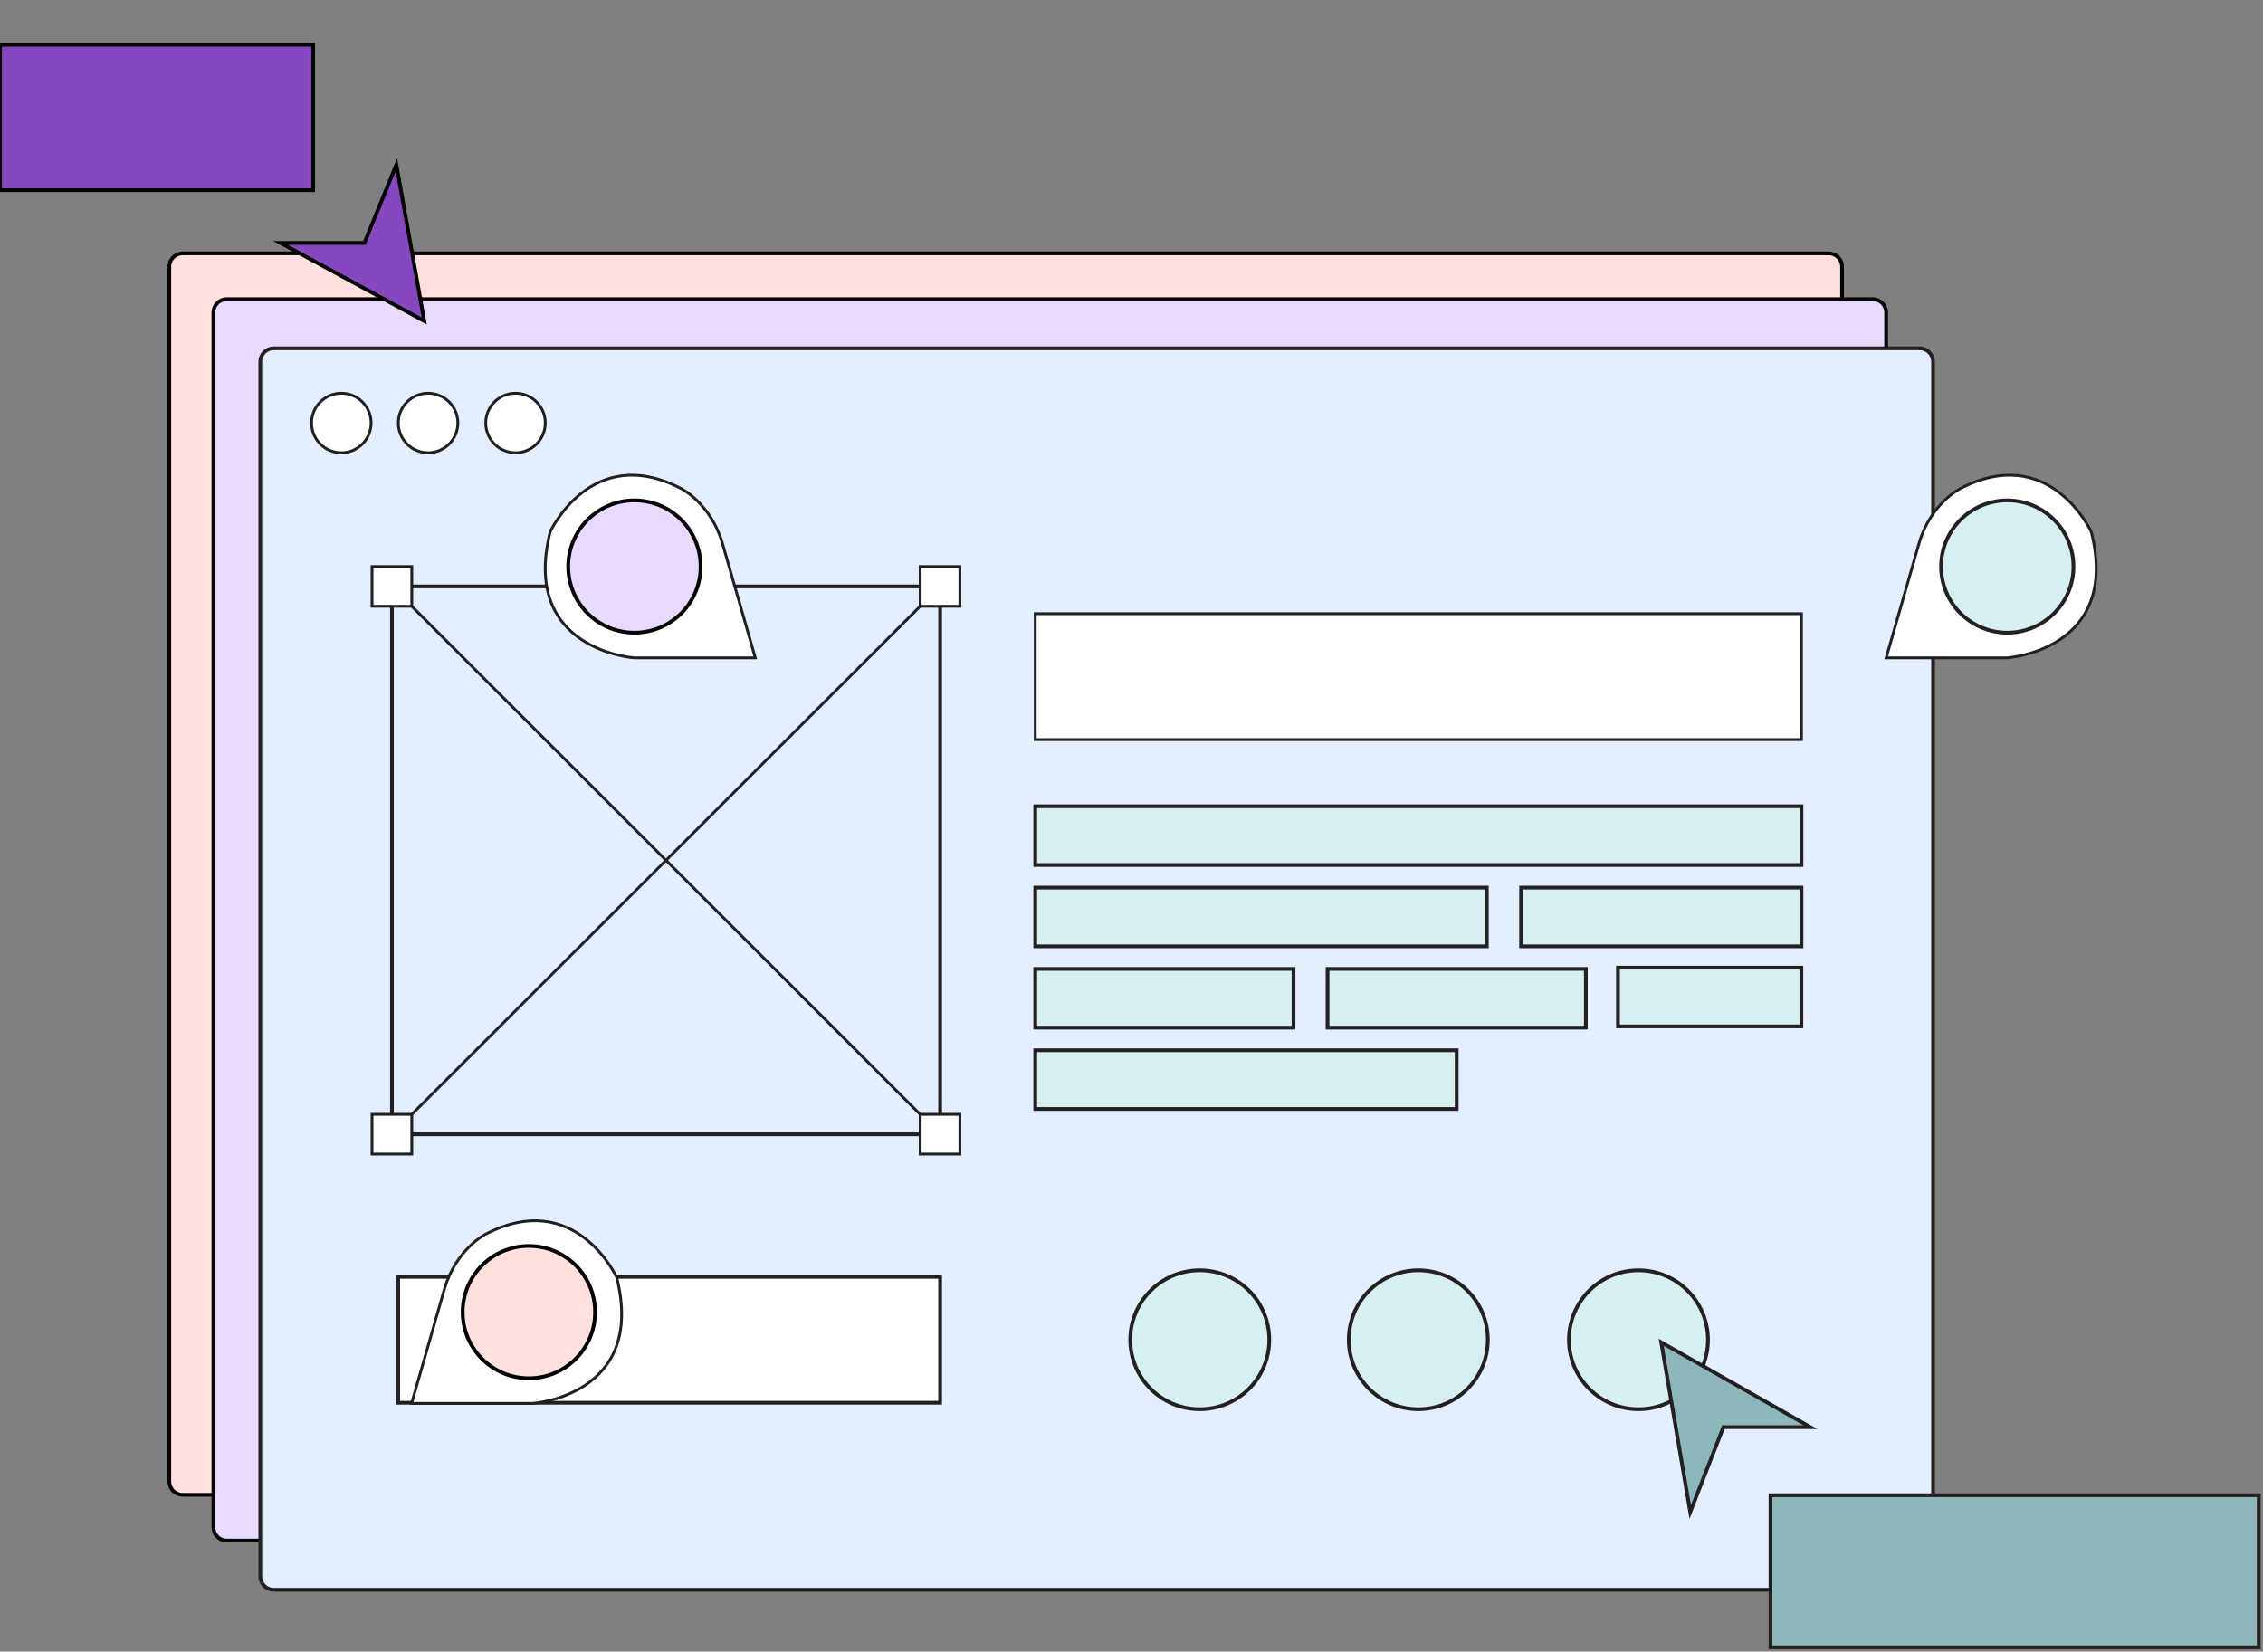 <svg width="607" height="443" viewBox="0 0 607 443" fill="none" xmlns="http://www.w3.org/2000/svg">
<rect x="0" y="0" width="607" height="443" fill="#808080" stroke="none"/>
<g clip-path="url(#clip0_1820_3070)">
<path d="M490.5 400.95H49.002C47.035 400.95 45.41 399.35 45.41 397.36V71.547C45.41 69.581 47.012 67.957 49.002 67.957H490.5C492.468 67.957 494.092 69.558 494.092 71.547V397.383C494.092 399.35 492.491 400.95 490.5 400.95Z" fill="#FFE0DF" stroke="black" stroke-miterlimit="10"/>
<path d="M502.328 413.229H60.83C58.863 413.229 57.238 411.628 57.238 409.639V83.826C57.238 81.859 58.84 80.236 60.83 80.236H502.328C504.296 80.236 505.92 81.836 505.92 83.826V409.662C505.897 411.628 504.296 413.229 502.328 413.229Z" fill="#E8DAFF" stroke="#050505" stroke-miterlimit="10"/>
<path d="M514.91 426.422H73.412C71.445 426.422 69.82 424.822 69.82 422.832V97.019C69.82 95.053 71.422 93.429 73.412 93.429H514.91C516.878 93.429 518.502 95.03 518.502 97.019V422.855C518.479 424.822 516.878 426.422 514.91 426.422Z" fill="#E3EFFF" stroke="#241F20" stroke-miterlimit="10"/>
<path d="M91.555 121.44C95.965 121.44 99.54 117.867 99.54 113.46C99.54 109.052 95.965 105.479 91.555 105.479C87.145 105.479 83.57 109.052 83.57 113.46C83.57 117.867 87.145 121.44 91.555 121.44Z" fill="white" stroke="#221F20" stroke-width="0.75" stroke-miterlimit="10"/>
<path d="M114.825 121.44C119.235 121.44 122.809 117.867 122.809 113.46C122.809 109.052 119.235 105.479 114.825 105.479C110.415 105.479 106.84 109.052 106.84 113.46C106.84 117.867 110.415 121.44 114.825 121.44Z" fill="white" stroke="#221F20" stroke-width="0.75" stroke-miterlimit="10"/>
<path d="M138.274 121.44C142.684 121.44 146.259 117.867 146.259 113.46C146.259 109.052 142.684 105.479 138.274 105.479C133.864 105.479 130.289 109.052 130.289 113.46C130.289 117.867 133.864 121.44 138.274 121.44Z" fill="white" stroke="#221F20" stroke-width="0.75" stroke-miterlimit="10"/>
<path d="M252.169 157.293H105.125V304.251H252.169V157.293Z" fill="#E3EFFF" stroke="#241F20" stroke-miterlimit="10"/>
<path d="M105.125 157.293L252.146 304.228" stroke="#221F20" stroke-width="0.75" stroke-miterlimit="10"/>
<path d="M105.125 304.228L252.146 157.293" stroke="#221F20" stroke-width="0.75" stroke-miterlimit="10"/>
<path d="M483.203 164.61H277.68V198.383H483.203V164.61Z" fill="white" stroke="#221F20" stroke-width="0.75" stroke-miterlimit="10"/>
<path d="M398.802 238.078H277.68V253.832H398.802V238.078Z" fill="#D8EFF2" stroke="#241F20" stroke-miterlimit="10"/>
<path d="M483.204 238.078H408V253.832H483.204V238.078Z" fill="#D8EFF2" stroke="#241F20" stroke-miterlimit="10"/>
<path d="M483.203 216.264H277.68V232.018H483.203V216.264Z" fill="#D8EFF2" stroke="#241F20" stroke-miterlimit="10"/>
<path d="M346.958 259.892H277.68V275.646H346.958V259.892Z" fill="#D8EFF2" stroke="#241F20" stroke-miterlimit="10"/>
<path d="M425.364 259.892H356.086V275.646H425.364V259.892Z" fill="#D8EFF2" stroke="#241F20" stroke-miterlimit="10"/>
<path d="M483.178 259.548H433.988V275.303H483.178V259.548Z" fill="#D8EFF2" stroke="#241F20" stroke-miterlimit="10"/>
<path d="M390.725 281.706H277.68V297.46H390.725V281.706Z" fill="#D8EFF2" stroke="#241F20" stroke-miterlimit="10"/>
<path d="M252.167 342.482H106.816V376.255H252.167V342.482Z" fill="white" stroke="#241F20" stroke-miterlimit="10"/>
<path d="M321.811 377.993C332.109 377.993 340.457 369.649 340.457 359.357C340.457 349.065 332.109 340.722 321.811 340.722C311.512 340.722 303.164 349.065 303.164 359.357C303.164 369.649 311.512 377.993 321.811 377.993Z" fill="#D8EFF2" stroke="#241F20" stroke-miterlimit="10"/>
<path d="M380.428 377.993C390.726 377.993 399.074 369.649 399.074 359.357C399.074 349.065 390.726 340.722 380.428 340.722C370.13 340.722 361.781 349.065 361.781 359.357C361.781 369.649 370.13 377.993 380.428 377.993Z" fill="#D8EFF2" stroke="#241F20" stroke-miterlimit="10"/>
<path d="M439.479 377.993C449.777 377.993 458.125 369.649 458.125 359.357C458.125 349.065 449.777 340.722 439.479 340.722C429.18 340.722 420.832 349.065 420.832 359.357C420.832 369.649 429.18 377.993 439.479 377.993Z" fill="#D8EFF2" stroke="#241F20" stroke-miterlimit="10"/>
<path d="M110.455 151.965H99.793V162.621H110.455V151.965Z" fill="white" stroke="#221F20" stroke-width="0.75" stroke-miterlimit="10"/>
<path d="M257.474 151.965H246.812V162.621H257.474V151.965Z" fill="white" stroke="#221F20" stroke-width="0.75" stroke-miterlimit="10"/>
<path d="M110.455 298.9H99.793V309.556H110.455V298.9Z" fill="white" stroke="#221F20" stroke-width="0.75" stroke-miterlimit="10"/>
<path d="M257.474 298.9H246.812V309.556H257.474V298.9Z" fill="white" stroke="#221F20" stroke-width="0.75" stroke-miterlimit="10"/>
<path d="M514.776 145.609C511.825 155.898 508.873 166.188 505.922 176.455C516.721 176.455 527.543 176.455 538.342 176.455C538.342 176.455 568.885 174.488 560.946 142.659C560.946 142.659 549.827 118.422 525.598 131.158C525.598 131.181 517.865 135.136 514.776 145.609Z" fill="white" stroke="#221F20" stroke-width="0.75" stroke-miterlimit="10"/>
<path d="M538.41 169.709C548.216 169.709 556.165 161.765 556.165 151.965C556.165 142.166 548.216 134.222 538.41 134.222C528.605 134.222 520.656 142.166 520.656 151.965C520.656 161.765 528.605 169.709 538.41 169.709Z" fill="#D8EFF2" stroke="#241F20" stroke-miterlimit="10"/>
<path d="M193.737 145.609C196.689 155.898 199.64 166.188 202.591 176.455C191.792 176.455 180.971 176.455 170.172 176.455C170.172 176.455 139.628 174.488 147.567 142.659C147.567 142.659 158.686 118.422 182.915 131.158C182.915 131.181 190.626 135.136 193.737 145.609Z" fill="white" stroke="#221F20" stroke-width="0.75" stroke-miterlimit="10"/>
<path d="M170.168 169.709C179.974 169.709 187.922 161.765 187.922 151.965C187.922 142.166 179.974 134.222 170.168 134.222C160.363 134.222 152.414 142.166 152.414 151.965C152.414 161.765 160.363 169.709 170.168 169.709Z" fill="#E8DAFF" stroke="#050505" stroke-miterlimit="10"/>
<path d="M119.255 345.585C116.304 355.875 113.352 366.164 110.401 376.431C121.2 376.431 132.022 376.431 142.82 376.431C142.82 376.431 173.364 374.464 165.425 342.635C165.425 342.635 154.306 318.398 130.077 331.134C130.077 331.157 122.367 335.112 119.255 345.585Z" fill="white" stroke="#221F20" stroke-width="0.75" stroke-miterlimit="10"/>
<path d="M141.859 369.685C132.054 369.685 124.105 361.741 124.105 351.942C124.105 342.142 132.054 334.198 141.859 334.198C151.664 334.198 159.613 342.142 159.613 351.942C159.613 361.741 151.664 369.685 141.859 369.685Z" fill="#FFE0DF" stroke="black" stroke-miterlimit="10"/>
<path d="M445.586 360.043L453.365 405.569L462.265 382.795H485.601L445.586 360.043Z" fill="#8EB7BC" stroke="#241F20" stroke-miterlimit="10"/>
<path d="M605.858 401.064H474.898V441.857H605.858V401.064Z" fill="#8EB7BC" stroke="#241F20" stroke-miterlimit="10"/>
<path d="M113.799 86.107L106.314 44.187L97.743 65.156H75.25L113.799 86.107Z" fill="#8648C0" stroke="black" stroke-miterlimit="10"/>
<path d="M0 51L84 51V12L0 12V51Z" fill="#8648C0" stroke="black" stroke-miterlimit="10"/>
</g>
<defs>
<clipPath id="clip0_1820_3070">
<rect width="607" height="443" fill="white"/>
</clipPath>
</defs>
</svg>

